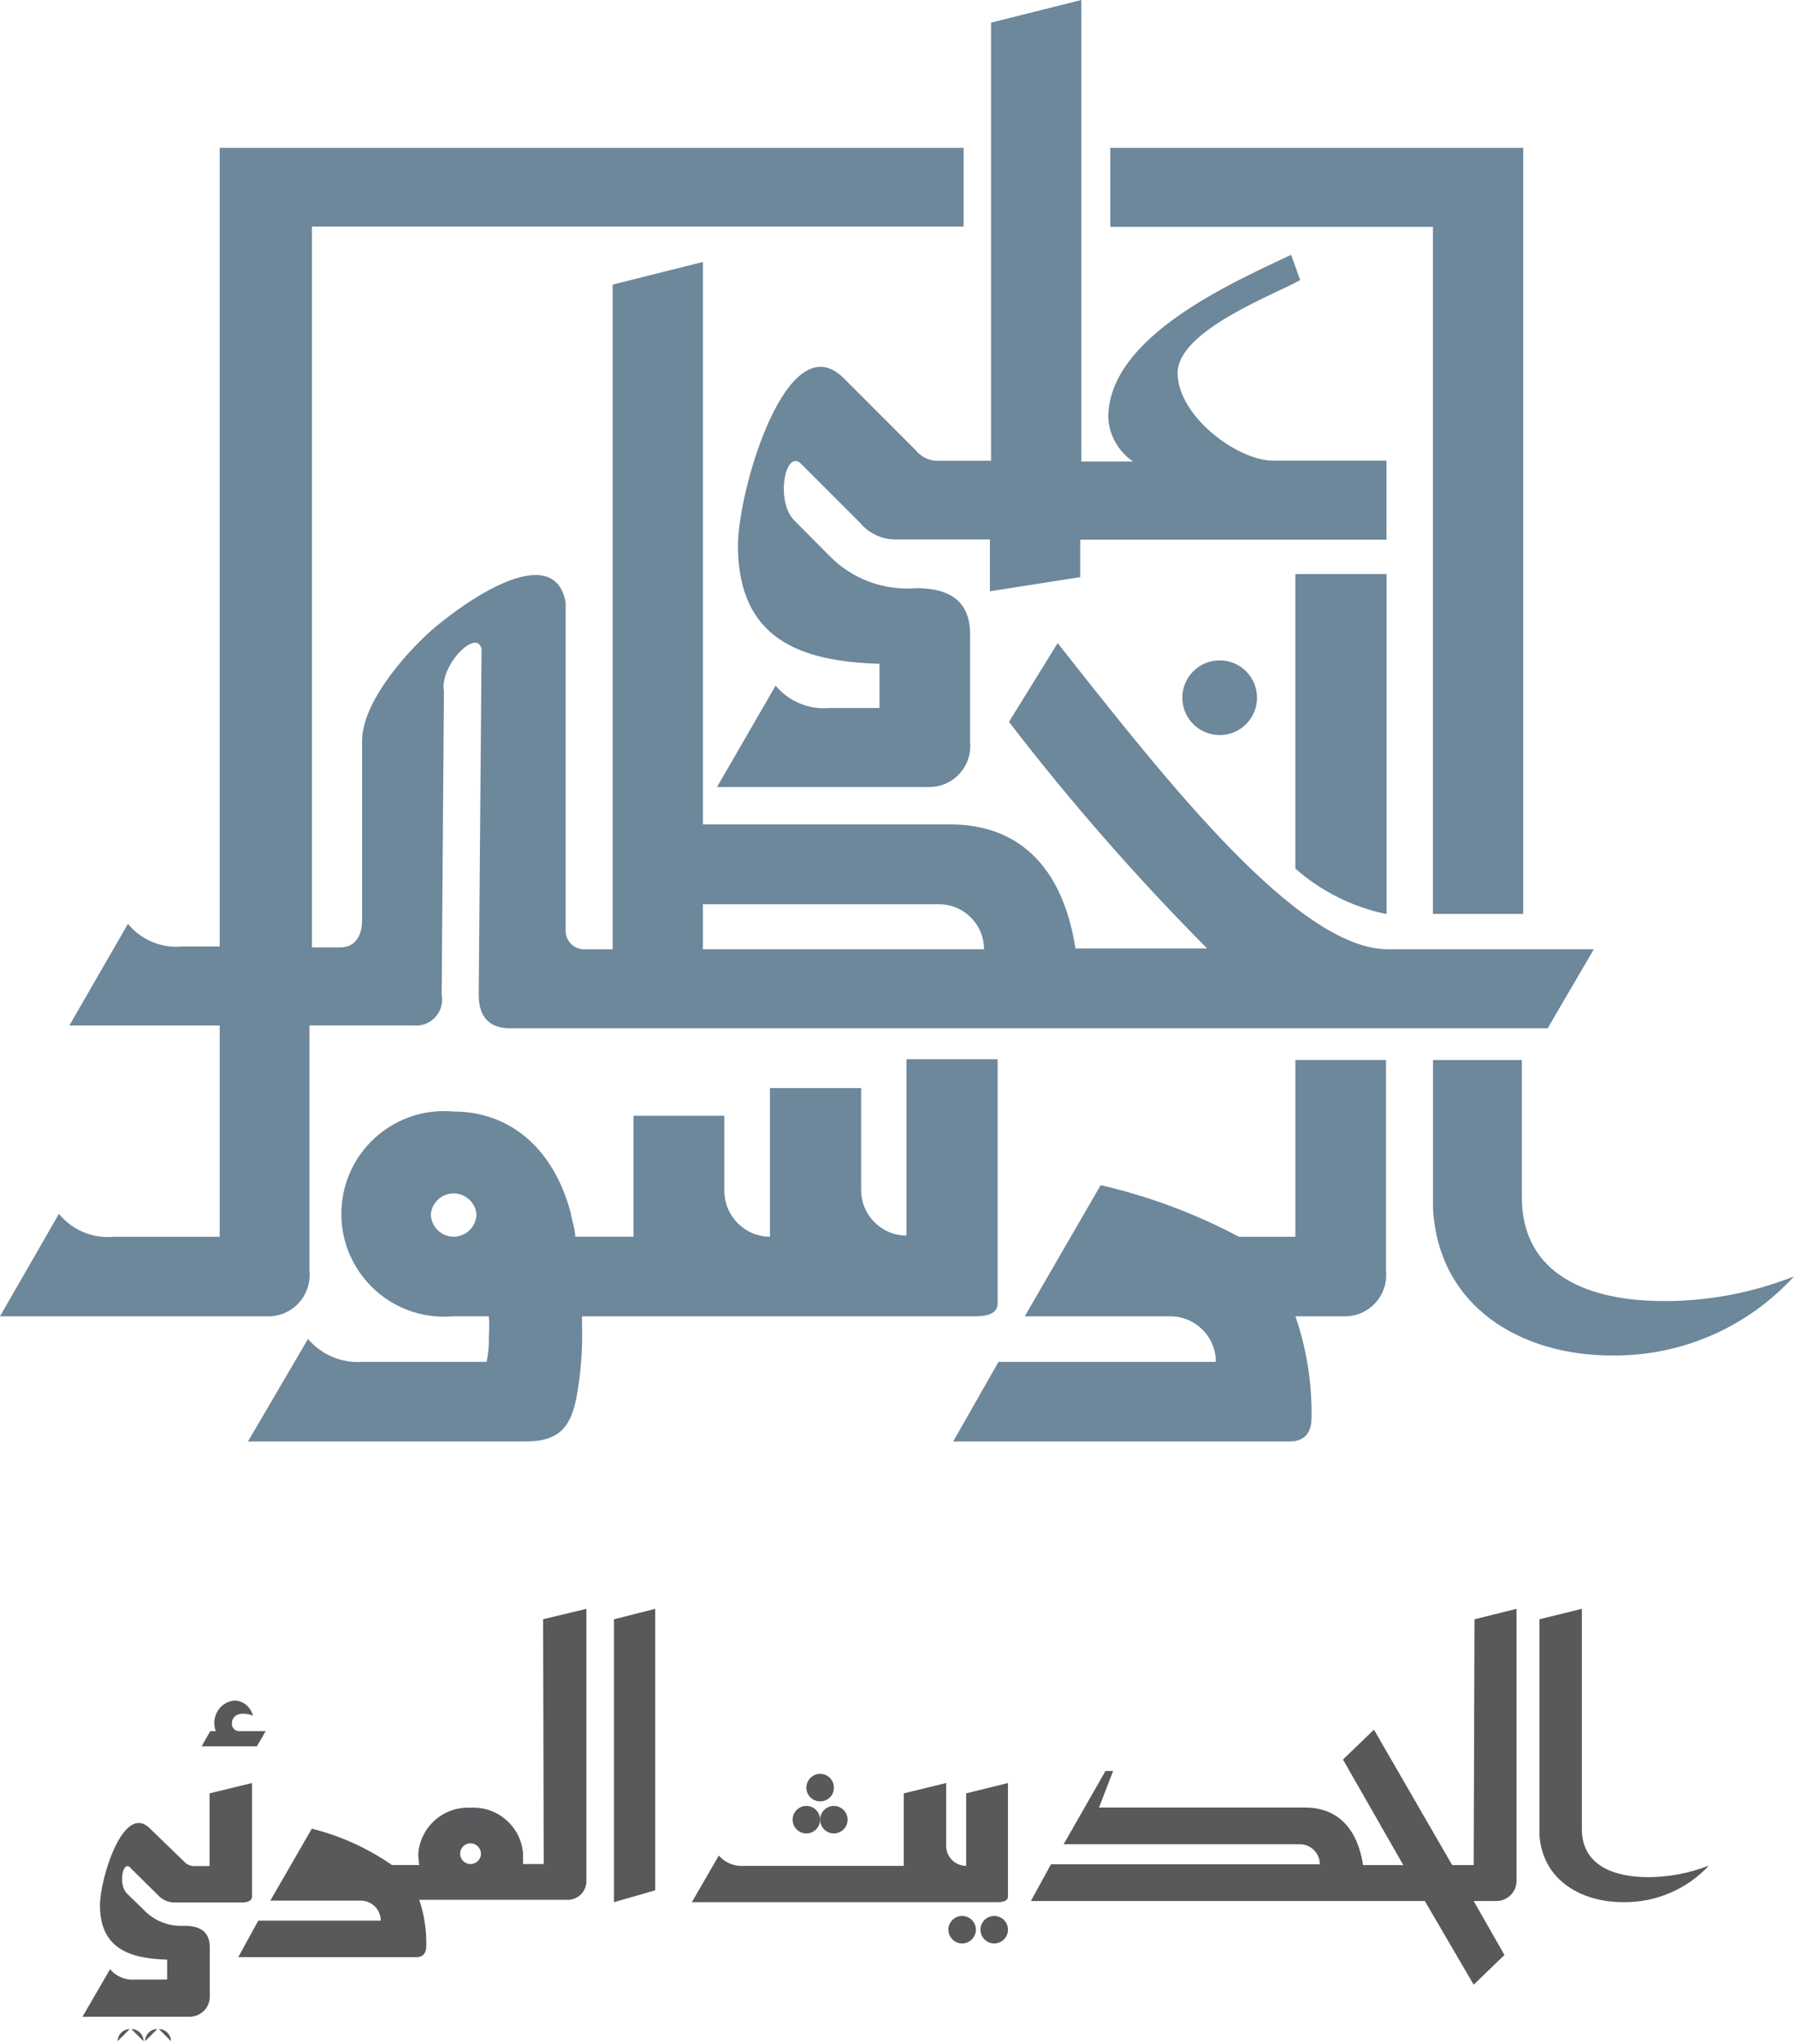 <?xml version="1.0" encoding="UTF-8"?>
<svg width="392px" height="446px" viewBox="0 0 392 446" version="1.1" xmlns="http://www.w3.org/2000/svg" xmlns:xlink="http://www.w3.org/1999/xlink">
    <title>Group 4</title>
    <g id="Page-1" stroke="none" stroke-width="1" fill="none" fill-rule="evenodd">
        <g id="Group-4" transform="translate(-0, 0)" fill-rule="nonzero">
            <g id="logo" fill="#6D879B">
                <path d="M153.42,197.28 L204.95,197.28 C210.38,197.28 214.77,201.68 214.77,207.1 L153.42,207.1 L153.42,197.28 Z M67.54,277.23 L67.54,223.72 L90.22,223.72 C93.34,224.05 96.14,221.79 96.47,218.67 C96.53,218.11 96.5,217.54 96.4,216.99 C96.4,215.88 96.89,150.94 96.89,150.94 C95.84,145.13 104.18,136.85 105.11,141.67 L104.49,217.05 C104.49,223.23 108.32,224.34 111.29,224.34 L337.8,224.34 L347.87,207.1 L302.95,207.1 C283.3,207.1 254.82,170.65 230.85,140.31 L220.22,157.49 C233.58,174.86 248.02,191.37 263.47,206.92 L234.74,206.92 C231.03,183.56 216.76,179.86 207.43,179.86 L153.43,179.86 L153.43,57.15 L133.72,62.09 L133.72,207.11 L127.54,207.11 C125.32,207.14 123.5,205.37 123.46,203.16 L123.46,131.43 C121.3,119.63 106.47,127.41 95.22,136.62 C90.22,140.76 79.34,152.19 79.03,161.33 L79.03,200.94 C79.03,203.04 78.23,206.69 74.27,206.69 L68.09,206.69 L68.09,49.43 L210.32,49.43 L210.32,32.25 L47.95,32.25 L47.95,206.49 L39.73,206.49 C35.22,206.92 30.79,205.07 27.93,201.55 L15.14,223.73 L47.95,223.73 L47.95,269.82 L24.78,269.82 C20.22,270.25 15.74,268.37 12.86,264.82 L0,287.18 L58.08,287.18 C63.05,287.45 67.3,283.63 67.57,278.65 C67.6,278.18 67.58,277.7 67.53,277.23" id="Shape"></path>
                <path d="M98.98,269.82 C96.24,269.79 94.04,267.56 94.04,264.82 C94.35,262.07 96.82,260.09 99.57,260.4 C101.89,260.66 103.73,262.49 103.99,264.82 C103.99,267.58 101.75,269.82 98.99,269.82 L98.99,269.82 M217.74,284.22 L217.74,231.08 L197.84,231.08 L197.84,269.57 C192.37,269.54 187.95,265.09 187.95,259.62 L187.95,237.38 L168.05,237.38 L168.05,269.82 C162.57,269.79 158.14,265.35 158.1,259.87 L158.1,243.43 L138.27,243.43 L138.27,269.81 L125.54,269.81 C125.54,268.02 124.8,266.29 124.55,264.56 C120.84,250.66 111.39,242.5 98.97,242.5 C86.63,241.38 75.72,250.46 74.6,262.8 C73.48,275.14 82.56,286.05 94.9,287.17 C96.26,287.29 97.62,287.29 98.97,287.17 L106.69,287.17 C106.81,288.65 106.81,290.14 106.69,291.62 C106.77,293.47 106.6,295.32 106.2,297.12 L79.14,297.12 C74.59,297.45 70.16,295.59 67.22,292.12 L54.12,314.49 L114.67,314.49 C122.33,314.49 124.56,311.03 125.79,305.04 C126.78,299.72 127.2,294.32 127.03,288.91 L127.03,287.18 L212.48,287.18 C214.02,287.18 217.73,287.18 217.73,284.46" id="Shape"></path>
                <path d="M282.74,269.82 L270.38,269.82 C260.87,264.76 250.73,260.98 240.23,258.57 L223.67,287.18 L255.49,287.18 C260.96,287.21 265.38,291.66 265.38,297.13 L217.93,297.13 L208.04,314.49 L281.01,314.49 C282.55,314.49 286.26,314.49 286.26,309.3 C286.38,301.78 285.19,294.29 282.74,287.18 L293.06,287.18 C298.03,287.45 302.28,283.63 302.55,278.65 C302.58,278.18 302.56,277.7 302.51,277.23 L302.51,231.26 L282.74,231.26 L282.74,269.81 L282.74,269.82 Z" id="Path"></path>
                <path d="M363.06,283.85 C347.3,283.85 332.17,278.47 332.17,261.24 L332.17,231.27 L312.77,231.27 L312.77,263.71 C314.01,285.34 332.23,295.72 351.7,295.72 C366.84,295.94 381.34,289.66 391.55,278.48 C382.54,282.03 372.94,283.86 363.25,283.86" id="Path"></path>
                <path d="M302.63,199.39 L302.63,125.24 L282.73,125.24 L282.73,189.5 C288.34,194.44 295.13,197.85 302.44,199.39" id="Path"></path>
                <polygon id="Path" points="312.76 199.39 332.47 199.39 332.47 32.25 242.33 32.25 242.33 49.49 312.76 49.49"></polygon>
                <path d="M199.94,98.3 L184.18,82.54 C171.82,70.18 161.07,106.95 161.07,118.99 C161.07,139.38 174.6,144.32 191.96,144.82 L191.96,154.46 L181.09,154.46 C176.59,154.89 172.17,153.06 169.29,149.58 L156.5,171.7 L202.41,171.7 C207.35,171.93 211.54,168.11 211.77,163.16 C211.79,162.73 211.77,162.3 211.74,161.87 L211.74,138.39 C211.74,132.21 208.53,128.32 199.94,128.32 C192.87,128.91 185.91,126.3 180.97,121.21 L173.37,113.55 C169.17,109.35 171.39,97.79 174.85,101.19 L187.64,113.98 C189.51,116.26 192.29,117.62 195.24,117.69 L216.06,117.69 L216.06,129 L235.77,125.91 L235.77,117.75 L302.62,117.75 L302.62,100.51 L277.91,100.51 C270.06,100.51 257.03,90.75 257.03,81.36 C257.03,71.97 278.9,64 283.78,61.09 L281.8,55.59 C268.76,61.77 241.89,73.51 241.89,91.12 C242.1,94.99 244.11,98.53 247.33,100.7 L236.02,100.7 L236.02,0 L216.31,4.94 L216.31,100.53 L204.32,100.53 C202.61,100.43 201.02,99.62 199.93,98.31" id="Path"></path>
                <circle id="Oval" cx="266.21" cy="152.22" r="8.15"></circle>
            </g>
            <g id="Group" transform="translate(18, 351)" fill="#58595B">
                <path d="M303.651,55.907 L298.954,55.907 L281.88,26.356 L275.121,32.879 L288.289,55.907 L279.51,55.907 C277.798,45.093 271.171,43.342 266.825,43.342 L221.88,43.342 L224.952,35.374 L223.284,35.374 L214.154,51.354 L265.684,51.354 C268.108,51.354 270.073,53.314 270.073,55.732 L211.389,55.732 L207,63.744 L292.985,63.744 L303.651,82 L310.366,75.521 L303.651,63.744 L308.611,63.744 C311.035,63.744 313,61.784 313,59.366 L313,0 L303.827,2.277 L303.651,55.907 Z" id="Path"></path>
                <path d="M341.707,58.537 C334.307,58.537 327.261,56.003 327.261,48.053 L327.261,0 L318,2.272 L318,49.188 C318.576,59.192 327.128,63.997 336.256,63.997 C343.377,64.102 350.202,61.192 355,56.003 C350.773,57.673 346.261,58.533 341.707,58.537" id="Path"></path>
                <path d="M10.413,56.463 L16.395,62.371 C17.291,63.411 18.596,64.027 19.984,64.065 L34.563,64.065 C35.228,64.065 37,64.065 37,62.805 L37,38 L27.739,40.259 L27.739,56.115 L24.15,56.115 C23.376,56.054 22.659,55.695 22.156,55.116 L14.667,47.861 C8.862,42.214 3.811,59.069 3.811,64.629 C3.811,74.013 10.147,76.315 18.478,76.532 L18.478,80.876 L11.565,80.876 C9.449,81.082 7.369,80.234 6.026,78.618 L0,89 L23.352,89 C25.799,89 27.783,87.055 27.783,84.656 L27.783,73.796 C27.783,70.972 26.277,69.147 22.244,69.147 C18.862,69.365 15.564,68.053 13.293,65.585 L9.704,62.11 C7.754,60.155 8.774,54.855 10.413,56.419" id="Path"></path>
                <path d="M40,26.681 L34.074,26.681 C33.655,26.659 33.264,26.463 32.989,26.137 C32.713,25.812 32.578,25.386 32.613,24.956 C32.613,23.894 33.387,22.876 35.061,22.876 C35.798,22.876 36.528,23.026 37.209,23.319 C36.755,21.484 35.218,20.15 33.387,20 C31.842,20.051 30.417,20.869 29.563,22.197 C28.71,23.525 28.534,25.196 29.092,26.681 L27.89,26.681 L26,30 L38.067,30 L40,26.681 Z" id="Path"></path>
                <path d="M84.704,55.681 C83.448,55.681 82.43,54.666 82.43,53.414 C82.43,52.161 83.448,51.146 84.704,51.146 C85.951,51.17 86.956,52.171 86.979,53.414 C86.979,54.666 85.961,55.681 84.704,55.681 M100.673,55.681 L96.167,55.681 C96.167,55.027 96.167,54.199 96.167,53.414 C95.723,47.518 90.628,43.06 84.704,43.385 C78.718,43.088 73.616,47.667 73.286,53.632 C73.309,54.391 73.382,55.149 73.505,55.899 L67.555,55.899 C62.256,52.213 56.325,49.524 50.056,47.963 L41,63.66 L60.73,63.66 C63.146,63.66 65.105,65.613 65.105,68.021 L38.375,68.021 L34,76 L72.674,76 C73.33,76 75.036,76 75.036,73.602 C75.126,70.166 74.607,66.742 73.505,63.486 L105.616,63.486 C106.799,63.564 107.958,63.13 108.796,62.294 C109.634,61.459 110.069,60.304 109.991,59.126 L109.991,0 L100.541,2.267 L100.673,55.681 Z" id="Shape"></path>
                <path d="M192.879,56.07 L192.879,56.07 C190.468,56.07 188.514,54.13 188.514,51.737 L188.514,38 L179.262,40.253 L179.262,56.07 L144.347,56.07 C142.269,56.237 140.237,55.398 138.892,53.817 L133,64 L199.6,64 C200.254,64 202,64 202,62.743 L202,38 L192.879,40.253 L192.879,56.07 Z" id="Path"></path>
                <path d="M161,46 C161,47.218 161.736,48.314 162.863,48.776 C163.989,49.237 165.283,48.973 166.137,48.105 C166.991,47.238 167.237,45.94 166.759,44.821 C166.28,43.701 165.172,42.982 163.955,43 C162.316,43.025 161,44.361 161,46" id="Path"></path>
                <path d="M161.022,42 C161.816,42.012 162.58,41.702 163.141,41.141 C163.702,40.58 164.012,39.816 164,39.022 C164.012,38.225 163.703,37.456 163.144,36.888 C162.584,36.32 161.82,36 161.022,36 C160.221,36 159.452,36.318 158.885,36.885 C158.318,37.452 158,38.221 158,39.022 C158,39.82 158.32,40.584 158.888,41.144 C159.456,41.703 160.225,42.012 161.022,42" id="Path"></path>
                <path d="M158,49 C159.657,49 161,47.657 161,46 C161,44.343 159.657,43 158,43 C156.343,43 155,44.343 155,46 C155,47.657 156.343,49 158,49" id="Path"></path>
                <path d="M199,67 C197.343,67 196,68.343 196,70 C196,71.657 197.343,73 199,73 C200.657,73 202,71.657 202,70 C202,68.343 200.657,67 199,67" id="Path"></path>
                <path d="M192,67 C190.343,67 189,68.343 189,70 C189,71.657 190.343,73 192,73 C193.657,73 195,71.657 195,70 C195,68.343 193.657,67 192,67" id="Path"></path>
                <polygon id="Path" points="116 64 125 61.412 125 0 116 2.281"></polygon>
                <path d="M19.32,94.32 C19.299,92.871 18.129,91.701 16.68,91.68" id="Path"></path>
                <path d="M16.34,91.68 C14.875,91.68 13.682,92.856 13.66,94.32" id="Path"></path>
                <path d="M13.34,94.32 C13.318,92.856 12.125,91.68 10.66,91.68" id="Path"></path>
                <path d="M10.32,91.68 C8.871,91.701 7.701,92.871 7.68,94.32" id="Path"></path>
            </g>
        </g>
    </g>
</svg>
